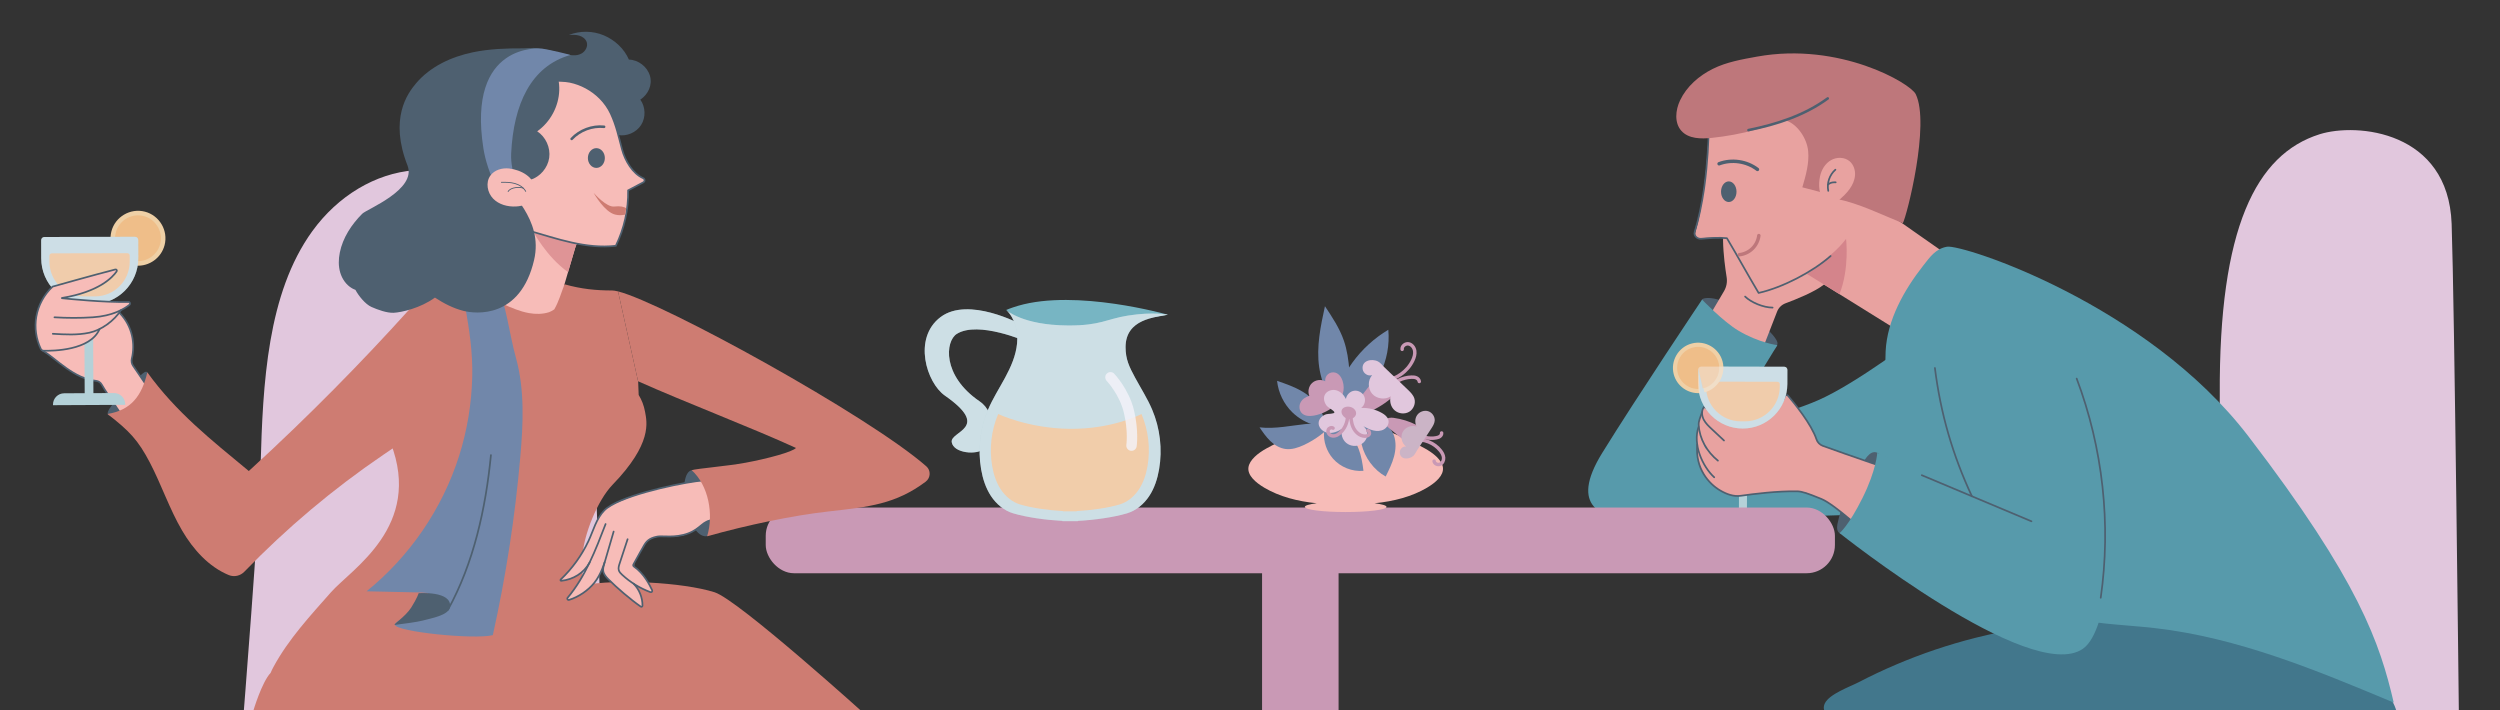 <?xml version="1.0" encoding="UTF-8"?>
<svg id="Layer_2" data-name="Layer 2" xmlns="http://www.w3.org/2000/svg" xmlns:xlink="http://www.w3.org/1999/xlink" viewBox="0 0 645.781 183.475">
  <rect x="0" y="0" width="645.781" height="183.475" fill="#333333" stroke="none"/>
  <defs>
    <style>
      .cls-1 {
        opacity: .4;
      }

      .cls-1, .cls-2 {
        fill: #f4f3fa;
      }

      .cls-3, .cls-4, .cls-5, .cls-6, .cls-7, .cls-8, .cls-9, .cls-10, .cls-11, .cls-12 {
        fill: none;
      }

      .cls-3, .cls-4, .cls-5, .cls-6, .cls-7, .cls-9, .cls-10, .cls-11 {
        stroke-linecap: round;
      }

      .cls-3, .cls-4, .cls-7, .cls-9, .cls-10, .cls-12 {
        stroke: #4e6070;
      }

      .cls-3, .cls-6, .cls-10 {
        stroke-linejoin: round;
      }

      .cls-3, .cls-7, .cls-12 {
        stroke-width: .448px;
      }

      .cls-4 {
        stroke-width: .224px;
      }

      .cls-4, .cls-5, .cls-7, .cls-9, .cls-11, .cls-12 {
        stroke-miterlimit: 10;
      }

      .cls-13 {
        fill: #42778c;
      }

      .cls-14 {
        fill: #77b5c3;
      }

      .cls-15 {
        fill: #df9496;
      }

      .cls-2 {
        opacity: .39;
      }

      .cls-16 {
        fill: #ce7c72;
      }

      .cls-17 {
        fill: #4e6070;
      }

      .cls-5 {
        stroke: #c999b5;
      }

      .cls-5, .cls-6, .cls-10 {
        stroke-width: .896px;
      }

      .cls-6 {
        stroke: #be777b;
      }

      .cls-18 {
        opacity: .6;
      }

      .cls-18, .cls-19 {
        fill: #efb377;
      }

      .cls-20 {
        fill: #7187aa;
      }

      .cls-21 {
        fill: #d4848b;
      }

      .cls-22 {
        fill: #b4d1d8;
      }

      .cls-23 {
        fill: #e1c7dd;
      }

      .cls-24 {
        clip-path: url(#clippath);
      }

      .cls-25 {
        fill: #579aab;
      }

      .cls-9 {
        stroke-width: .672px;
      }

      .cls-26 {
        fill: #c999b5;
      }

      .cls-27 {
        fill: #cbb4c6;
      }

      .cls-11 {
        opacity: .81;
        stroke: #f4f3fa;
        stroke-width: 2.689px;
      }

      .cls-28 {
        fill: #e8a2a0;
      }

      .cls-29 {
        fill: #f7bcb8;
      }

      .cls-30 {
        fill: #efd0a6;
      }

      .cls-31 {
        fill: #be777b;
      }
    </style>
    <clipPath id="clippath">
      <rect class="cls-8" width="645.781" height="183.475"/>
    </clipPath>
  </defs>
  <g id="Layer_2-2" data-name="Layer 2">
    <g class="cls-24">
      <g>
        <path class="cls-28" d="m502.957,65.794l-10.966,20.663-16.836-10.47-8.392-5.218-.139-.096c-.87.548-1.765,1.052-2.678,1.522-3.052,1.566-6.322,2.722-9.67,3.47-2.774-4.635-5.427-9.505-8.192-14.14-2.974-.296-4.487-.087-7.47.017-.913-.513-.8-1.183-.565-2,2.557-8.653,3.235-24.15,3.305-24.263l24.193-9.183,16.871,14.097,6.661,15.879,13.879,9.723Z"/>
        <path class="cls-17" d="m451.37,81.068c5.163,3.387,7.468,6.254,7.737,7.307.303,1.187-1.19,2.434-2.241,2.918-1.804.831-3.89.801-5.763.17-1.873-.631-3.236-2.325-5.002-3.248-3.943-2.062-6.76-10.329-6.459-10.83.333-.555,4.065-1.343,11.728,3.684Z"/>
        <path class="cls-28" d="m440.969,82.562c-.391.717,2.713-4.547,4.371-7.364.635-1.079.874-2.337.676-3.574-.707-4.417-2.092-15.207.983-16.547,3.151-1.373,17.686,2.835,20.662,4.554,2.976,1.72,5.296,4.366,7.405,7.08.846,1.089-2.837,5.922-3.911,6.788-2.359,1.902-7.375,3.898-9.929,4.843-1.004.372-1.795,1.153-2.183,2.151l-4.055,10.435-14.02-8.367Z"/>
        <path class="cls-25" d="m495.401,86.917s-15.81,12.112-25.73,16.457c-9.725,4.26-23.496,6.859-23.496,6.859l12.932-21.081s-4.672-.545-10.087-3.764c-3.884-2.31-9.354-8.004-9.354-8.004,0,0-17,25.38-25.8,39.624-8.799,14.244.463,16.559,6.947,17.254,6.484.695,105.126-2.916,105.126-2.916l-30.538-44.43Z"/>
        <path class="cls-21" d="m475.155,75.986l-8.392-5.218c.478-.374.974-.765,1.461-1.157.009,0,.017-.009.026-.017.352-.281,3.504-2.679,5.844-4.837,1.647-1.519,2.769-3.058,2.769-3.058,0,0,.932,7.656-1.708,14.287Z"/>
        <path class="cls-3" d="m472.873,66.135c-4.735,4.149-12.459,8.156-18.602,9.533-2.769-4.635-5.42-9.505-8.188-14.14-2.328-.237-4.466-.009-6.717.152-.976.07-1.904-.822-1.612-1.756.982-3.132,1.858-7.243,2.425-11.181.996-6.917,1.13-13.392,1.174-13.465"/>
        <path class="cls-8" d="m442.538,33.485c4.44-3.962,9.366-7.503,14.946-9.569,5.581-2.066,11.89-2.56,17.473-.501,5.422,1.999,9.845,6.324,12.435,11.49,2.59,5.166,3.421,11.115,2.874,16.868-.138,1.449-.112,3.312-1.186,4.295,3.624,2.396,7.508,4.85,11.133,7.246-3.261,7.985-6.074,16.408-8.697,24.625"/>
        <ellipse class="cls-17" cx="446.562" cy="49.519" rx="1.998" ry="2.664"/>
        <path class="cls-10" d="m444.064,42.305c3.262-1.233,7.142-.661,9.91,1.459"/>
        <path class="cls-6" d="m449.289,65.796c1.264-.132,2.478-.703,3.385-1.592s1.502-2.092,1.659-3.354"/>
        <path class="cls-31" d="m461.382,31.128c3.012,1.04,5.385,4.71,5.687,7.882.302,3.172-.606,6.321-1.505,9.378,1.63.427,3.261.854,4.891,1.282.008-1.32.016-2.652.309-3.939s.896-2.543,1.91-3.387,2.482-1.207,3.701-.7c1.241.516,2.02,1.852,2.112,3.192s-.421,2.667-1.176,3.778c-.755,1.111-1.745,2.039-2.727,2.957-.126-.005.11-.131-.016-.136,5.494,1.026,11.761,4.144,16.946,6.229,1.001-1.646,7.114-25.648,3.34-33.345-1.379-2.812-19.687-13.544-40.965-9.697-3.919.709-7.899,1.395-11.464,3.172-3.565,1.776-6.739,4.539-8.445,8.139-1.194,2.519-1.515,5.804.351,7.875,1.865,2.07,5.06,2.1,7.831,1.812,7.64-.794,15.151-2.82,22.153-5.976"/>
        <path class="cls-9" d="m472.127,25.423c-5.965,4.365-13.139,6.699-20.477,8.184"/>
        <path class="cls-28" d="m470.149,45.498c.367-1.679,1.335-3.28,2.828-4.132,1.493-.852,3.527-.818,4.827.307.998.863,1.455,2.248,1.373,3.564s-.655,2.566-1.429,3.634-1.748,1.974-2.729,2.856c-.492.442-1.027.899-1.681.995-.654.096-1.317-.199-1.812-.637-1.767-1.56-1.848-4.427-1.376-6.588Z"/>
        <g>
          <path class="cls-7" d="m472.265,49.296c-.407-1.973.323-4.141,1.841-5.465"/>
          <path class="cls-7" d="m472.245,47.667c.625-.7,1.932-.569,1.932-.569"/>
        </g>
        <path class="cls-23" d="m633.288,57.832c-.852-24.038-24.493-26.189-34.115-23.15-16.41,5.182-26.022,24.175-25.777,67.338.154,27.059-3.595,83.9-3.595,83.9l48.752-.891,16.619.891s-1.151-107.383-1.884-128.088Z"/>
        <path class="cls-13" d="m534.531,160.864c23.107-1.615,46.602,2.675,67.646,12.354,6.401,2.944,14.608,2.495,16.869,10.521-15.542,5.181-75.987,15.185-113.538,10.958-4.81-.541-37.61-5.59-34.14-12.985,1.148-2.446,6.48-4.308,8.75-5.488,3.133-1.628,6.328-3.136,9.576-4.521,6.698-2.857,13.621-5.19,20.682-6.97,7.917-1.996,16.009-3.3,24.154-3.869Z"/>
        <path class="cls-25" d="m487.083,90.707c-.497,10.012,2.838,21.152,6.661,30.419,6.995,16.954,20.182,32.12,37.688,37.589,8.083,2.525,16.696,2.566,25.11,3.521,21.512,2.443,41.818,10.893,61.789,19.254-3.578-15.29-8.817-31.303-37.549-68.801-26.2-34.193-73.896-49.645-77.846-48.959-2.908.505-4.358,2.602-6.104,4.825-4.992,6.354-9.349,14.113-9.749,22.153Z"/>
        <path class="cls-17" d="m487.06,125.117c-2.175,5.161-3.552,8.177-6.883,12.74-.471.645-3.919.166-4.714-.034-.979-.247-1.024-1.552-.822-2.501,1.043-4.9,2.942-9.623,5.572-13.944.77-1.265,2.109-4.51,3.941-4.583,2.924-.116,3.523,6.858,2.906,8.323Z"/>
        <path class="cls-28" d="m534.91,115.063c-2.073-11.604-6.864-23.775-17.069-29.675l-20.617,16.261c2.112,7.847,12.638,25.366,13.394,28.892-13.452-6.853-25.977-10.357-36.192-14.123l-3.051,12.759c2.002,1.672,4.163,3.067,5.932,4.523,18.066,14.86,24.898,19.374,44.996,28.711,6.044,2.808,12.243-.225,13.854-6.692,3.489-14.005,1.475-25.416-1.247-40.657Z"/>
        <g>
          <rect class="cls-22" x="449.231" y="109.389" width="2.072" height="23.516" transform="translate(.582 -2.141) rotate(.273)"/>
          <path class="cls-22" d="m444.452,131.809h11.516c1.552,0,2.812,1.26,2.812,2.812v0h-17.141v-0c0-1.552,1.26-2.812,2.812-2.812Z" transform="translate(.639 -2.141) rotate(.273)"/>
        </g>
        <path class="cls-28" d="m477.019,117.422c.139.007-3.747-1.311-6.173-2.254-.77-.299-1.378-.914-1.637-1.698-1.289-3.904-5.772-9.395-7.351-11.254-.233-.275-.668-.195-.794.142-.86,2.292-3.11,4.525-5.258,5.475-4.907,2.169-15.67-2.687-15.67-2.687-.295.402-.43.864-.46,1.331l-.007-.021-.609,1.724c-.183.519-.293,1.068-.262,1.617.02.349.069.694.121,1.038l-.168-.538c-.495,1.44-.563,3.008-.331,4.567l-.004-.001c-.561,6.171,3.028,10.143,5.923,11.829,1.654.964,3.45,1.645,5.344,1.373,3.43-.493,9.566-1.245,14.544-1.15,1.232.023,2.446.312,3.575.804l6.476,2.824,2.74-13.12Zm-37.036-3.176c.287.598.608,1.18.984,1.731l-.514-.224-.47-1.506Z"/>
        <g>
          <path class="cls-7" d="m445.327,113.79c-1.067-1-2.134-2-3.201-3-.74-.694-1.493-1.403-1.981-2.292-.488-.889-.769-2.319-.009-3.353,0,0,10.763,4.856,15.67,2.687,2.148-.949,4.399-3.182,5.258-5.475.127-.337.561-.417.794-.142,1.58,1.859,6.062,7.35,7.352,11.254.259.784.861,1.415,1.637,1.698,6.173,2.254,19.908,6.912,19.769,6.905"/>
          <path class="cls-7" d="m443.758,118.993c-2.824-2.269-4.76-5.609-4.961-9.197-.031-.55.079-1.098.262-1.617l.609-1.725"/>
          <path class="cls-7" d="m438.75,110.296c-1.539,4.476,1.014,10.201,4.053,12.993"/>
          <path class="cls-7" d="m438.416,114.861c-.561,6.171,3.028,10.143,5.923,11.829,1.654.963,3.45,1.645,5.345,1.373,3.43-.493,9.566-1.245,14.544-1.15,1.232.024,2.689.516,6.262,1.976,3.573,1.46,12.143,9.527,12.143,9.527"/>
        </g>
        <g>
          <path class="cls-22" d="m439.441,94.715h21.445c.442,0,.8.359.8.8v3.661c0,6.359-5.163,11.523-11.523,11.523h-0c-6.359,0-11.523-5.163-11.523-11.523v-3.661c0-.442.359-.8.8-.8Z" transform="translate(.222 -.968) rotate(.123)"/>
          <path class="cls-19" d="m441.298,98.598h17.812c.344,0,.622.279.622.622v.656c0,4.948-4.017,8.964-8.964,8.964h-1.128c-4.948,0-8.964-4.017-8.964-8.964v-.656c0-.344.279-.622.622-.622Z" transform="translate(.224 -.968) rotate(.123)"/>
          <path class="cls-30" d="m438.657,95.035l.429,6.506c-3.114.205-5.96-1.853-6.742-4.874-.895-3.463,1.218-7.05,4.681-7.945,3.463-.895,7.05,1.218,7.945,4.681.895,3.463-1.218,7.05-4.681,7.945l-1.632-6.313Z"/>
          <path class="cls-18" d="m438.657,95.034l.142,5.44c-2.604.068-4.909-1.743-5.46-4.288-.632-2.918,1.249-5.838,4.167-6.47,2.918-.632,5.838,1.249,6.47,4.167s-1.249,5.838-4.167,6.47l-1.152-5.318Z"/>
          <path class="cls-1" d="m439.441,94.715h21.445c.442,0,.8.359.8.8v3.661c0,6.359-5.163,11.523-11.523,11.523h-0c-6.359,0-11.523-5.163-11.523-11.523v-3.661c0-.442.359-.8.8-.8Z" transform="translate(.222 -.968) rotate(.123)"/>
        </g>
        <path class="cls-25" d="m508.062,128.182c-4.737-5.931-8.655-12.515-11.607-19.507-.974-2.306-1.854-4.866-1.138-7.264.675-2.259,2.615-3.87,4.458-5.341,4.56-3.639,9.12-7.278,13.68-10.916,1.185-.946,2.486-1.936,4.001-1.986,1.652-.054,3.109,1.023,4.35,2.115,7.403,6.514,12.454,15.376,15.703,24.686s4.801,19.119,6.096,28.894c.594,4.478,1.136,9.035.423,13.496s-2.294,12.685-6.016,15.245c-13.555,9.325-62.828-29.897-62.828-29.897,0,0,2.324-1.821,5.958-9.145,3.553-7.161,3.784-11.62,3.784-11.62,0,0,10.44,5.137,13.17,6.449,3.322,1.596,6.643,3.193,9.965,4.789Z"/>
        <path class="cls-7" d="m542.644,154.41c2.717-18.993.558-38.664-6.213-56.616"/>
        <path class="cls-7" d="m496.425,122.752c9.442,3.97,18.884,7.94,28.325,11.91"/>
        <path class="cls-7" d="m499.807,95.061c1.479,11.742,4.556,22.407,9.559,33.133"/>
        <path class="cls-7" d="m450.783,76.608c1.548,1.52,4.734,2.849,7.099,2.849"/>
        <g>
          <rect class="cls-26" x="197.797" y="131.103" width="276.186" height="16.971" rx="7.297" ry="7.297"/>
          <rect class="cls-26" x="326.009" y="143.633" width="19.761" height="39.966"/>
          <g>
            <path class="cls-14" d="m266.868,85.625l-6.948-5.561s1.19-.523,3.092-1.081c15.024-4.404,38.582,2.295,38.582,2.295l-11.512,1.886-11.416,5.033-11.798-2.573Z"/>
            <path class="cls-22" d="m245.842,114.213c.444,2.886,6.55,3.442,8.437,1.665s3.565-8.932-1.241-12.212c-9.741-6.648-8.875-15.563-5.864-17.43,5.551-3.442,17.862,1.961,17.862,1.961l-1.36-4.426s-13.504-7.305-20.72-1.865c-7.216,5.44-3.632,16.97,1.117,20.282,12.15,8.473,1.325,9.137,1.769,12.024Z"/>
            <path class="cls-2" d="m245.842,114.213c.444,2.886,6.55,3.442,8.437,1.665s3.565-8.932-1.241-12.212c-9.741-6.648-8.875-15.563-5.864-17.43,5.551-3.442,17.862,1.961,17.862,1.961l-1.36-4.426s-13.504-7.305-20.72-1.865c-7.216,5.44-3.632,16.97,1.117,20.282,12.15,8.473,1.325,9.137,1.769,12.024Z"/>
            <path class="cls-22" d="m297.625,105.831c-1.224-2.887-2.931-5.538-4.422-8.296-1.491-2.758-2.454-4.72-2.454-7.856,0-7.327,7.716-7.716,10.935-8.382,0,0-3.732-.822-10.325.222-5.606.888-7.042,2.614-15.598,2.553-11.761-.084-15.841-4.008-15.841-4.008,2.257,2.177,3.093,5.529,2.799,8.651-.294,3.122-1.591,6.061-3.082,8.819-1.491,2.758-3.197,5.41-4.422,8.296-2.044,4.819-2.672,10.228-1.785,15.386.419,2.436,1.182,4.846,2.543,6.91,1.361,2.064,3.359,3.764,5.728,4.469,3.515,1.045,8.441,1.729,12.684,1.955.006.04.01.068.01.068.633.018,1.313.019,2.024.006.711.013,1.392.012,2.024-.006,0,0,.004-.028.01-.068,4.243-.227,9.17-.91,12.684-1.955,2.369-.705,4.368-2.405,5.728-4.469,1.361-2.063,2.125-4.473,2.543-6.91.886-5.158.259-10.568-1.785-15.386Z"/>
            <path class="cls-19" d="m294.861,106.947s-7.387,3.936-18.508,3.825c-10.751-.107-18.508-3.825-18.508-3.825-1.784,4.206-2.332,8.927-1.558,13.43.365,2.126,1.032,4.23,2.22,6.031,1.188,1.801,2.932,3.285,5,3.901,3.068.912,7.368,1.509,11.071,1.707.005.035.009.06.009.06.552.016,1.146.016,1.767.005.621.011,1.215.011,1.767-.005,0,0,.003-.024.009-.06,3.704-.198,8.004-.794,11.071-1.707,2.068-.615,3.812-2.099,5-3.901,1.188-1.801,1.854-3.905,2.22-6.031.774-4.502.226-9.224-1.558-13.43Z"/>
            <path class="cls-2" d="m297.625,105.831c-1.224-2.887-2.931-5.538-4.422-8.296-1.491-2.758-2.454-4.72-2.454-7.856,0-7.327,7.716-7.716,10.935-8.382,0,0-3.732-.822-10.325.222-5.606.888-7.042,2.614-15.598,2.553-11.761-.084-15.841-4.008-15.841-4.008,2.257,2.177,3.093,5.529,2.799,8.651-.294,3.122-1.591,6.061-3.082,8.819-1.491,2.758-3.197,5.41-4.422,8.296-2.044,4.819-2.672,10.228-1.785,15.386.419,2.436,1.182,4.846,2.543,6.91,1.361,2.064,3.359,3.764,5.728,4.469,3.515,1.045,8.441,1.729,12.684,1.955.006.04.01.068.01.068.633.018,1.313.019,2.024.006.711.013,1.392.012,2.024-.006,0,0,.004-.028.01-.068,4.243-.227,9.17-.91,12.684-1.955,2.369-.705,4.368-2.405,5.728-4.469,1.361-2.063,2.125-4.473,2.543-6.91.886-5.158.259-10.568-1.785-15.386Z"/>
            <path class="cls-11" d="m286.843,97.458s3.553,3.719,4.774,8.826c1.221,5.107.666,8.826.666,8.826"/>
          </g>
        </g>
        <g>
          <path class="cls-23" d="m67.315,120.345c.58-21.353,1.741-44.575,13.355-60.624,6.63-9.161,16.324-14.952,26.347-15.739,10.023-.787,20.251,3.441,27.797,11.489,7.453,7.949,12.117,19.182,14.747,30.796,2.629,11.614,3.379,23.715,4.116,35.726,1.127,18.372,2.152,64.531,2.152,64.531l-93.051-.291s4.161-52.04,4.537-65.888Z"/>
          <path class="cls-17" d="m159.613,34.869c2.273.437,4.762-.64,6.001-2.595,1.239-1.955,1.15-4.665-.215-6.535,2.045-1.353,3.169-3.784,2.493-6.141s-2.988-4.145-5.44-4.207c-1.208-2.821-3.673-5.086-6.503-6.27-2.831-1.184-6.122-1.222-8.979-.102.889-.035,1.797-.067,2.652.183s1.661.837,1.936,1.683c.361,1.109-.324,2.368-1.342,2.937-1.019.568-2.271.56-3.407.298s-2.338-.351-3.445-.72c-5.169-1.723-11.085-.873-15.14,2.766,2.394.27,4.752.867,6.986,1.77,3.412,1.379,6.495,3.446,9.549,5.499,3.317,2.229,6.635,4.458,9.952,6.687,1.901,1.278,3.668,2.818,4.903,4.748Z"/>
          <path class="cls-29" d="m149.45,61.455c-.152.87-.699,1.954-.896,2.654-.341,1.147-.672,2.295-1.013,3.442-.269.914-.538,1.829-.807,2.743-.412,1.407-.825,2.814-1.237,4.222-.771,2.617-1.533,5.235-2.304,7.852-.179.601-.376,1.228-.86,1.632-.663.547-1.631.457-2.483.323-4.41-.69-8.749-1.811-12.935-3.343-.878-.314-1.873-.807-2.035-1.721-.081-.466.081-.932.242-1.38,3.012-8.121,7.189-15.803,12.361-22.75,2.205.95,4.41,1.909,6.606,2.868,1.094.466,2.178.941,3.263,1.416.771.332,2.035.529,2.133,1.452.018.179.009.376-.036.591Z"/>
          <path class="cls-15" d="m149.45,61.455c-.152.87-.699,1.954-.896,2.654-.341,1.147-.672,2.295-1.013,3.442-.269.914-.538,1.829-.807,2.743-5.638-4.016-9.009-10.514-9.009-10.514,0,0,1.802.636,4.016.959,3.146.466,7.099.672,7.556.708h.027c.045,0,.081.009.126.009Z"/>
          <path class="cls-29" d="m166.185,47.096l-3.926,2.079c.027,1.595-.072,3.191-.287,4.778-.072.484-.143.968-.242,1.452-.511,2.806-1.398,5.531-2.653,8.086-7.763.878-15.14-1.811-22.651-3.962-3.577-1.022-7.395-2.42-10.658-4.437-4.616-2.869-8.157-9.538-7.467-14.934.627-4.876,3.424-9.295,7.135-12.513,3.612-3.137,8.049-5.217,12.63-6.633,1.703-.538,3.066-.404,4.796-.224,1.47.143,2.904.045,4.365.35,2.922.609,5.674,2.097,7.772,4.222,1.147,1.156,2.106,2.501,2.788,3.98,1.452,3.137,1.963,5.773,2.895,9.259.78,2.904,2.734,6.239,5.468,7.431.448.207.475.834.036,1.067Z"/>
          <path class="cls-12" d="m157.789,29.337c1.449,3.141,1.956,5.773,2.892,9.264.777,2.897,2.733,6.232,5.466,7.431.454.199.475.832.036,1.065l-3.927,2.082c.087,4.933-1.011,9.882-3.177,14.315-7.764.878-15.143-1.818-22.655-3.966-3.575-1.022-7.398-2.42-10.653-4.439-4.619-2.864-8.161-9.536-7.467-14.927.628-4.877,3.424-9.297,7.13-12.516,3.616-3.141,8.055-5.215,12.629-6.638,1.706-.531,3.072-.402,4.801-.224,1.467.151,2.905.044,4.364.349,2.926.611,5.669,2.102,7.775,4.223,1.147,1.156,2.104,2.502,2.787,3.982Z"/>
          <ellipse class="cls-17" cx="154.048" cy="40.821" rx="2.193" ry="2.553"/>
          <path class="cls-9" d="m156.045,32.752c-3.073-.317-6.265.876-8.378,3.129"/>
          <path class="cls-17" d="m38.055,96.184c.694.858.025,5.355-3.135,7.91s-6.284,3.93-6.978,3.072c-.694-.858,1.534-3.365,4.465-6.18,3.04-2.92,4.954-5.66,5.648-4.802Z"/>
          <path class="cls-29" d="m41.995,105.553c-2.127-3.014-6.08-8.81-7.602-11.046-.373-.547-.503-1.22-.347-1.864.92-3.793.199-8.439-3.238-11.896l-13.248,4.976h-0l-5.914,2.222,1.507,1.057-2.096,1.559c3.594,2.245,8.038,7.246,13.765,7.82.602.06,1.132.417,1.434.941,1.56,2.713,7.027,10.637,9.875,14.753l2.462-7.715,3.403-.808Z"/>
          <path class="cls-7" d="m30.808,80.747c3.438,3.458,4.158,8.103,3.238,11.896-.156.643-.025,1.317.347,1.864,1.522,2.235,5.475,8.031,7.602,11.046"/>
          <path class="cls-7" d="m11.056,90.561c3.594,2.245,8.038,7.246,13.765,7.82.602.06,1.132.416,1.434.941,1.56,2.713,7.027,10.637,9.875,14.754"/>
          <g>
            <g>
              <rect class="cls-22" x="21.82" y="77.163" width="2.255" height="25.59" transform="translate(46.323 179.806) rotate(179.727)"/>
              <path class="cls-22" d="m13.683,101.561h18.653v.162c0,1.6-1.299,2.899-2.899,2.899h-12.855c-1.6,0-2.899-1.299-2.899-2.899v-.162h0Z" transform="translate(46.509 206.071) rotate(179.727)"/>
            </g>
            <path class="cls-30" d="m35.647,61.543l-.467,7.08c3.389.223,6.486-2.016,7.336-5.304.974-3.769-1.325-7.672-5.094-8.646-3.769-.974-7.672,1.325-8.646,5.094s1.325,7.672,5.094,8.646l1.776-6.87Z"/>
            <path class="cls-18" d="m35.647,61.542l-.154,5.92c2.833.074,5.342-1.896,5.942-4.666.688-3.175-1.359-6.353-4.534-7.041s-6.353,1.359-7.041,4.534c-.688,3.175,1.359,6.353,4.534,7.041l1.253-5.787Z"/>
            <g>
              <path class="cls-22" d="m22.529,61.195h1.324c6.555,0,11.877,5.322,11.877,11.877v4.692c0,.455-.37.825-.825.825H11.477c-.455,0-.825-.37-.825-.825v-4.692c0-6.555,5.322-11.877,11.877-11.877Z" transform="translate(46.532 139.733) rotate(179.877)"/>
              <path class="cls-19" d="m21.742,65.42h2.809c4.948,0,8.964,4.017,8.964,8.964v1.56c0,.344-.279.622-.622.622H13.4c-.344,0-.622-.279-.622-.622v-1.56c0-4.948,4.017-8.964,8.964-8.964Z" transform="translate(46.446 141.937) rotate(179.877)"/>
              <path class="cls-1" d="m22.529,61.195h1.324c6.555,0,11.877,5.322,11.877,11.877v4.692c0,.455-.37.825-.825.825H11.477c-.455,0-.825-.37-.825-.825v-4.692c0-6.555,5.322-11.877,11.877-11.877Z" transform="translate(46.532 139.733) rotate(179.877)"/>
            </g>
          </g>
          <path class="cls-29" d="m33.197,78.004c-6.202.14-15.599-.806-17.198-.972-.039-.004-.029-.058.01-.064,9.591-1.57,13.077-5.339,14.13-6.878.165-.241-.063-.558-.346-.485-5.644,1.447-16.213,4.435-16.213,4.435-2.2,2.046-3.703,4.829-4.207,7.792-.477,2.799-.059,5.743,1.169,8.302.133.277.414.454.722.463,2.326.063,12.086-.013,14.452-5.6l-.015-.004c2.234-1.114,4.33-2.93,5.526-4.871h-.001c.999-.5,1.735-1.01,2.232-1.409.297-.238.119-.717-.261-.709Z"/>
          <path class="cls-7" d="m13.646,86.223c3.155.19,6.355.376,9.447-.282,3.091-.658,6.476-3.129,8.134-5.82"/>
          <path class="cls-7" d="m14.067,81.964c3.298.195,6.603.21,9.9-.004,5.162-.335,8.17-2.187,9.492-3.247.297-.238.119-.718-.261-.709-6.202.139-15.599-.806-17.198-.973-.039-.004-.029-.058.01-.064,9.591-1.569,13.077-5.338,14.13-6.878.165-.241-.063-.557-.346-.485-5.644,1.446-16.213,4.435-16.213,4.435-2.2,2.046-3.703,4.83-4.207,7.792-.477,2.799-.059,5.743,1.169,8.302.133.277.414.454.722.463,2.326.063,12.086-.013,14.452-5.599"/>
          <path class="cls-16" d="m64.272,121.672c-9.817-8.129-18.75-15.16-26.217-25.489-1.4,6.033-4.181,9.777-10.298,10.749,5.655,4.364,7.93,6.773,10.942,12.533,3.011,5.76,5.07,11.999,8.356,17.607,2.853,4.868,6.902,9.372,12.052,11.48,1.384.566,2.971.203,4.011-.872,10.873-11.234,22.895-21.354,35.82-30.149,5.887-4.006,12.247-8.052,15.392-14.441,2.105-4.276,2.529-9.223,2.02-13.961s-1.903-9.331-3.289-13.891c-.211-.694-.441-1.419-.959-1.927-.44-.43-1.448-.778-1.944-.237-.493.537.159,1.15-.001,1.772-.426,1.65-3.265,3.804-4.411,5.073-3.208,3.556-6.458,7.074-9.749,10.554-6.501,6.875-13.161,13.599-19.973,20.165-3.869,3.729-7.786,7.408-11.751,11.034Z"/>
          <path class="cls-16" d="m224.108,185.108l-158.683-1.479s2.209-7.444,4.479-9.818c.217-.53.47-1.043.739-1.539,3.861-7.148,9.462-13.175,14.836-19.271,5.383-6.087,23.767-17.036,15.445-38.568-.983-2.539-2.035-4.2-1.104-6.922,1.6-4.679,5.253-8.662,9.827-10.566.322-.13.644-.252.974-.365-.113-6.74.357-13.488,1.444-20.14.278-1.722.739-3.67,3.157-3.818.791-.052,1.583.139,2.305.461,4.157,1.826,8.314,3.653,12.471,5.487,2.157.948,4.331,1.896,6.644,2.305,1.696.304,3.505.304,5.166-.226.461-.157.913-.426,1.365-.73,1.183-2.026,1.826-4.383,2.644-6.487,4.383,1.243,8.201,1.6,12.297,1.6.383,0,.896.087,1.539.243l5.192,23.298.13,3.444c.783,1.27,1.357,2.722,1.652,4.366.478,2.653,1.939,8.158-8.383,18.819-3.922,4.044-7.522,13.045-7.818,18.671-.122,2.374.217,4.948.078,7.322,8.566-1.687,25.845-.802,34.072,1.79,6.148,1.939,39.534,32.126,39.534,32.126Z"/>
          <path class="cls-17" d="m184.15,129.35c1.008,4.729.148,9.15-1.809,9.18-2.093.032-4.115-2.973-5.123-7.703-1.008-4.729-.462-8.96,1.452-9.368s4.472,3.162,5.48,7.891Z"/>
          <path class="cls-29" d="m187.104,123.379s-8.612.861-16.617,2.761c-6.664,1.582-12.776,4.067-14.367,5.672-2.103,2.12-2.85,5.266-4.123,7.966-1.75,3.712-4.195,7.095-7.169,9.923-.132.126-.035.351.147.332,3.078-.327,5.85-1.99,7.329-4.731-1.564,3.254-3.381,6.355-5.686,9.109-.223.267.029.658.361.555,2.503-.772,4.943-2.449,6.522-4.399,1.817-2.243,2.661-5.305,2.661-5.305l.053-.07c-.043.149-.087.297-.13.446-.177.607-.356,1.238-.261,1.864.128.84.724,1.524,1.323,2.126,2.188,2.201,5.79,5.284,8.379,7.072.18.124.432-.003.436-.222.038-2.084-.829-4.244-2.299-5.707l0-.008c1.367.888,2.829,1.631,4.359,2.195.295.109.572-.204.438-.488-.618-1.309-2.064-4.283-4.659-6.093l.031-.973c1.046-1.917,2.611-4.645,2.611-4.645.808-1.374,2.243-1.91,3.809-2.206,1.174-.222,5.106.715,8.223-1.061,3.434-1.957,4.023-3.159,5.311-3.379.486-.083,10.345.394,10.345.394l-7.023-11.129Z"/>
          <path class="cls-7" d="m152.307,145.297c-1.478,2.745-4.252,4.409-7.332,4.736-.182.019-.28-.206-.147-.332,2.974-2.828,5.419-6.211,7.169-9.923,1.273-2.701,2.021-5.846,4.123-7.966,3.504-3.533,17.542-6.644,23.679-7.504,2.702-.379,7.494-.194,7.305-.929l7.023,11.129s-9.535-.086-10.028-.082c-2.598.021-2.948,2.079-6.299,3.351-3.353,1.274-6.745.593-7.919.814-1.567.295-2.633.794-3.441,2.168,0,0-1.808,3.154-2.837,5.062-.093.173-.039.39.124.501,2.642,1.804,4.106,4.827,4.731,6.149.134.285-.142.597-.438.488-2.71-1-5.22-2.541-7.335-4.508-.348-.324-.698-.678-.837-1.133-.173-.566.013-1.173.198-1.736.69-2.098,1.38-4.196,2.07-6.294"/>
          <path class="cls-7" d="m156.431,135.369c-2.565,6.701-5.224,13.56-9.813,19.043-.223.266.029.658.361.555,2.503-.772,4.943-2.449,6.522-4.399,1.817-2.243,2.661-5.305,2.661-5.305"/>
          <path class="cls-7" d="m163.661,150.772c1.47,1.464,2.338,3.624,2.299,5.708-.004.219-.256.346-.436.222-2.589-1.788-6.192-4.87-8.379-7.072-.599-.602-1.195-1.286-1.323-2.126-.095-.625.084-1.256.261-1.864.81-2.777,1.619-5.553,2.429-8.33"/>
          <path class="cls-16" d="m239.118,124.424c-7.766,5.801-14.601,6.514-25.072,7.688-9.305,1.043-20.941,3.487-31.385,6.418,1.731-5.653.391-13.114-3.992-17.071,1.252-.426,9.105-1.035,13.914-1.931,5.853-1.078,12.218-2.835,13.027-3.818-11.349-5.209-28.82-11.862-40.769-17.219v.078l-5.192-23.298c11.74,2.966,64.805,32.168,79.633,45.186,1.218,1.061,1.131,2.992-.165,3.966Z"/>
          <g>
            <path class="cls-20" d="m118.59,117.771c-4.331,13.652-12.757,25.976-23.906,34.968,4.325.095,8.65.19,12.975.285,1.601.035,3.241.078,4.734.658,1.493.58,2.835,1.816,3.082,3.398,4.51-13.39,9.045-26.881,10.913-40.886,1.546-11.59,1.193-23.654-2.491-34.828-.312-.947-1.927-6.857-2.981-6.881-1.258-.029-.878,3.933-.76,4.601,1.081,6.091,1.978,12.008,1.829,18.226-.165,6.934-1.299,13.848-3.397,20.46Z"/>
            <path class="cls-20" d="m113.329,146.452c-1.335,3.356-2.671,6.713-4.006,10.069-.436,1.095-7.542,3.744-7.292,4.895.382,1.764,20.445,3.859,25.275,2.649,3.379-15.189,5.753-30.601,7.102-46.103.741-8.515,1.155-17.238-1.119-25.477-1.815-6.577-2.415-13.469-5.143-19.722-2.021,1.349-4.411,2.138-6.838,2.256,1.422,6.205,2.852,12.471,2.889,18.837.027,4.626-.684,9.22-1.288,13.806-1.127,8.556-1.919,17.29-5.14,25.296-.906,2.253-.977,4.953-2.031,7.14-1.055,2.188-1.509,4.098-2.406,6.355Z"/>
            <path class="cls-17" d="m102.031,161.417c2.029-.257,5.819-.749,7.158-1.118,2.118-.584,6.765-1.335,7.052-3.514.555-4.219-8.104-3.553-8.104-3.553,0,0-.333,1.191-1.887,3.664-1.555,2.473-5.077,4.629-4.219,4.52Z"/>
            <path class="cls-7" d="m115.723,157.49c6.634-11.992,9.746-26.169,11.091-39.932"/>
          </g>
          <path class="cls-17" d="m138.764,33.923c3.41-2.403,5.587-6.468,5.699-10.639.053-1.998-.369-3.999-1.183-5.822-.722-1.618-1.767-3.195-3.097-4.379-1.203-1.072-3.462-.587-4.989-.594-4.363-.02-8.757.129-13.042,1.018-5.565,1.155-11.022,3.681-14.688,8.024-2.246,2.66-6.937,9.142-2.201,21.222,2.442,6.228-10.498,11.264-11.692,12.461-2.77,2.777-5.03,6.198-5.8,10.044-.34,1.7-.38,3.485.11,5.148s1.544,3.194,3.045,4.061c.283.163.58.293.884.407l-.001.001c.814,1.54,2.559,3.717,4.152,4.422,1.593.705,3.996,1.588,5.735,1.501,1.961-.098,6.86-1.167,10.651-3.922,2.278,1.493,4.715,2.757,7.347,3.426,3.177.808,14.715,2.077,18.267-13.137,2.522-10.804-7.006-17.465-7.301-20.696.132.017.265.035.397.053,1.972.262,4.016.519,5.92-.059,2.528-.768,4.515-3.084,4.888-5.7.373-2.616-.886-5.396-3.099-6.84Z"/>
          <line class="cls-8" x1="165.468" y1="101.362" x2="164.842" y2="98.57"/>
          <path class="cls-20" d="m147.299,14.216c-10.123,2.886-14.643,12.656-15.258,25.423-.253,5.259,2.496,10.402,4.063,11.22.012.739-2.824,1.829-3.6,1.83-2.717.005-6.631-7.87-7.646-14.421-4.243-27.383,14.597-25.794,15.148-25.717,1.844.257,7.509,1.604,7.293,1.665Z"/>
          <g>
            <path class="cls-29" d="m131.542,43.523c-1.817-.209-3.828.365-4.887,1.856-1.25,1.759-.782,4.371.717,5.923,1.498,1.552,3.782,2.15,5.937,2.033.924-.05,1.859-.224,2.666-.674,1.24-.691,2.085-2.043,2.164-3.46.193-3.456-3.671-5.34-6.597-5.677Z"/>
            <path class="cls-4" d="m135.801,49.432c-.57-1.031-1.651-1.704-2.784-2.025-1.133-.322-2.329-.332-3.507-.317"/>
            <path class="cls-4" d="m131.254,49.471c.696-1.184,3.12-1.212,3.921-.857"/>
          </g>
          <path class="cls-16" d="m161.732,53.8c-.072.484-.144,1.165-.243,1.648-.968.189-1.731.198-2.618-.026-2.734-.691-5.36-5.307-5.522-5.594.242.269,3.353,3.762,5.327,3.52,1.507-.185,2.617.075,3.056.451Z"/>
        </g>
        <path class="cls-29" d="m372.727,120.762c-.242-1.955-2.516-3.752-4.711-4.956-3.329-1.83-14.114-7.245-20.411-7.124-6.297-.12-17.082,5.295-20.411,7.124-2.195,1.204-4.469,3.002-4.711,4.956-.249,2.066,1.874,3.891,4.121,5.225,3.872,2.291,8.58,3.525,13.529,4.008-1.903.241-3.08.573-3.08.94,0,.735,4.724,1.331,10.551,1.331s10.551-.596,10.551-1.331c0-.367-1.177-.699-3.08-.94,4.95-.483,9.657-1.717,13.529-4.008,2.247-1.334,4.37-3.159,4.121-5.225Z"/>
        <g>
          <path class="cls-20" d="m344.316,118.46c1.935,2.21,4.956,3.42,7.882,3.159-.237-1.912-.546-3.833-1.238-5.631-.692-1.798-1.798-3.482-3.377-4.587-1.374-.962-5.309-2.427-5.553.153-.232,2.455.672,5.062,2.287,6.906Z"/>
          <path class="cls-20" d="m357.935,123.091c.831-1.663,1.668-3.341,2.15-5.136s.592-3.741-.029-5.494c-.621-1.753-2.056-3.275-3.869-3.69-1.599-.366-3.46.291-4.395,1.667-.828,1.218-.397,3.028-.067,4.371.846,3.439,3.107,6.545,6.21,8.281Z"/>
          <path class="cls-20" d="m340.765,94.843c-.769-5.246.361-10.563,1.486-15.744,1.882,2.823,3.783,5.685,4.887,8.893.854,2.483,1.207,5.11,1.423,7.727.151,1.829.235,3.693-.2,5.476-.239.978-.647,1.926-1.241,2.741-.305.418-.664.839-1.082,1.148-.6.443-.74.289-1.166-.274-1.383-1.83-2.445-3.938-3.178-6.107-.424-1.256-.737-2.549-.93-3.861Z"/>
          <path class="cls-20" d="m356.495,96.576c1.734-3.508,2.478-7.499,2.123-11.396-3.622,2.163-6.798,5.066-9.277,8.479-1.106,1.522-2.085,3.17-2.584,4.984-.359,1.305-.456,2.705-.169,4.033.19.881.832,2.977,2.078,2.657.482-.124.989-.752,1.374-1.049.517-.398,1.028-.798,1.515-1.232.972-.868,1.865-1.824,2.665-2.852.877-1.128,1.642-2.343,2.275-3.624Z"/>
          <path class="cls-20" d="m333.836,106.52c-2.207-2.145-3.632-5.079-3.953-8.14,2.248.767,4.51,1.553,6.55,2.769,2.04,1.216,3.867,2.907,4.848,5.07.359.793,1.056,2.419.73,3.296-.338.908-1.61.503-2.296.321-2.198-.584-4.247-1.73-5.879-3.316Z"/>
          <path class="cls-20" d="m325.359,110.392c.844,1.244,1.697,2.499,2.784,3.537s2.441,1.859,3.932,2.05c1.604.206,3.211-.326,4.68-1.003,1.558-.718,3.036-1.61,4.4-2.651.611-.467,2.967-2.177,1.28-2.834-.721-.281-1.881-.129-2.645-.113-.905.019-1.808.088-2.708.182-1.845.191-3.676.491-5.518.704-2.057.238-4.141.376-6.204.127Z"/>
          <path class="cls-26" d="m353.918,99.38c-1.102,1.431-2.205,2.863-3.307,4.294-.341.443-.689.899-.86,1.431s-.134,1.168.237,1.587c.618.698,1.746.475,2.618.144,2.42-.921,4.685-2.247,6.672-3.906.544-.454.458-1.166.18-1.818s-.864-1.133-1.508-1.43-1.348-.432-2.044-.564c-.385-.073-.775-.147-1.165-.117s-.788.174-1.043.471c.053-.045.167-.046.22-.091Z"/>
          <path class="cls-5" d="m358.507,100.47c1.467-1.83,3.756-2.974,6.1-3.05.424-.014.86.008,1.247.18s.718.522.765.943"/>
          <path class="cls-5" d="m357.432,98.348c3.188-.291,6.152-2.368,7.515-5.264.361-.767.619-1.62.488-2.458s-.734-1.644-1.568-1.797-1.778.564-1.677,1.406"/>
          <path class="cls-23" d="m363.646,100.65c.691.66,1.407,1.36,1.698,2.27.406,1.27-.197,2.774-1.343,3.455-1.147.681-2.72.512-3.729-.36-1.01-.872-1.411-2.366-1.024-3.642-1.469.968-3.634.675-4.794-.648-1.16-1.323-1.166-3.508-.013-4.838-1.012.393-2.26-.397-2.439-1.468-.387-2.313,2.397-2.896,3.988-2.033.619.336,1.049.923,1.54,1.412.921.919,1.881,1.801,2.822,2.701,1.099,1.05,2.197,2.101,3.296,3.151Z"/>
          <path class="cls-26" d="m362.353,113.496c-1.117-.914-2.234-1.828-3.352-2.742-.346-.283-.699-.574-.929-.958s-.316-.884-.103-1.278c.354-.655,1.273-.687,2.011-.586,2.05.278,4.053.899,5.9,1.83.506.255.568.824.47,1.382s-.467,1.039-.914,1.386c-.447.348-.97.581-1.488.81-.286.127-.576.254-.885.303s-.645.008-.897-.177c.05.025.138.005.188.031Z"/>
          <path class="cls-5" d="m365.725,111.816c1.474,1.158,3.462,1.633,5.299,1.268.332-.066.668-.162.938-.366s.464-.536.424-.873"/>
          <path class="cls-5" d="m365.274,113.663c2.533-.351,5.217.727,6.802,2.734.42.532.775,1.149.825,1.824s-.273,1.412-.894,1.683c-.621.271-1.486-.116-1.559-.79"/>
          <path class="cls-27" d="m369.691,110.745c.418-.639.848-1.313.909-2.074.086-1.062-.656-2.122-1.672-2.445s-2.209.095-2.836.956-.669,2.097-.137,3.02c-1.319-.487-2.95.133-3.613,1.373s-.271,2.941.867,3.767c-.859-.123-1.686.719-1.632,1.585.118,1.87,2.39,1.819,3.472.859.421-.373.649-.908.942-1.378.55-.882,1.137-1.743,1.706-2.613.664-1.016,1.329-2.033,1.993-3.049Z"/>
          <path class="cls-26" d="m346.795,98.352c-.304-.924-.928-1.825-1.861-2.097-.651-.19-1.394-.031-1.91.41s-.79,1.149-.704,1.822c-1.073-.566-2.493-.382-3.385.439s-1.194,2.222-.718,3.337c-.955.25-1.847.855-2.284,1.741s-.333,2.054.37,2.747c.783.772,2.031.79,3.114.598,4.097-.726,8.938-4.26,7.378-8.998Z"/>
          <path class="cls-23" d="m342.763,104.886c-.651-.779-.99-1.903-.579-2.831.472-1.064,1.83-1.542,2.956-1.246,1.125.296,2.005,1.212,2.535,2.248.144-1.075,1.072-1.995,2.148-2.13s2.202.53,2.606,1.536.048,2.265-.824,2.911c1.871-.073,3.76.39,5.385,1.32.727.416,1.448.99,1.652,1.802.231.919-.311,1.917-1.126,2.401s-1.834.518-2.756.3c-.922-.219-1.77-.668-2.606-1.113.762.551,1.142,1.558,1.002,2.488s-.765,1.757-1.589,2.21c-1.184.652-2.759.504-3.801-.357s-1.485-2.379-1.068-3.665c-1.125.709-2.452,1.248-3.762,1.024-1.311-.224-2.508-1.45-2.302-2.764.151-.963.996-1.703,1.921-2.008.452-.149,2.158-.089,2.138-.488-.022-.429-1.607-1.252-1.93-1.638Z"/>
          <path class="cls-26" d="m346.575,105.965c.218-.647.986-.953,1.669-.934.681.019,1.381.308,1.77.868.834,1.202-.254,2.373-1.526,2.361-1.012-.01-2.27-1.235-1.912-2.296Z"/>
          <path class="cls-5" d="m348.031,106.461c.316,1.912-.378,3.962-1.789,5.29-.365.343-.784.645-1.265.786-.481.141-1.032.101-1.439-.19s-.625-.859-.436-1.323.825-.709,1.241-.43"/>
          <path class="cls-5" d="m348.869,106.401c.055,1.337.118,2.71.657,3.934.538,1.225,1.667,2.286,3.004,2.337.418.016.88-.093,1.119-.436s.075-.939-.341-.982"/>
        </g>
      </g>
    </g>
  </g>
</svg>